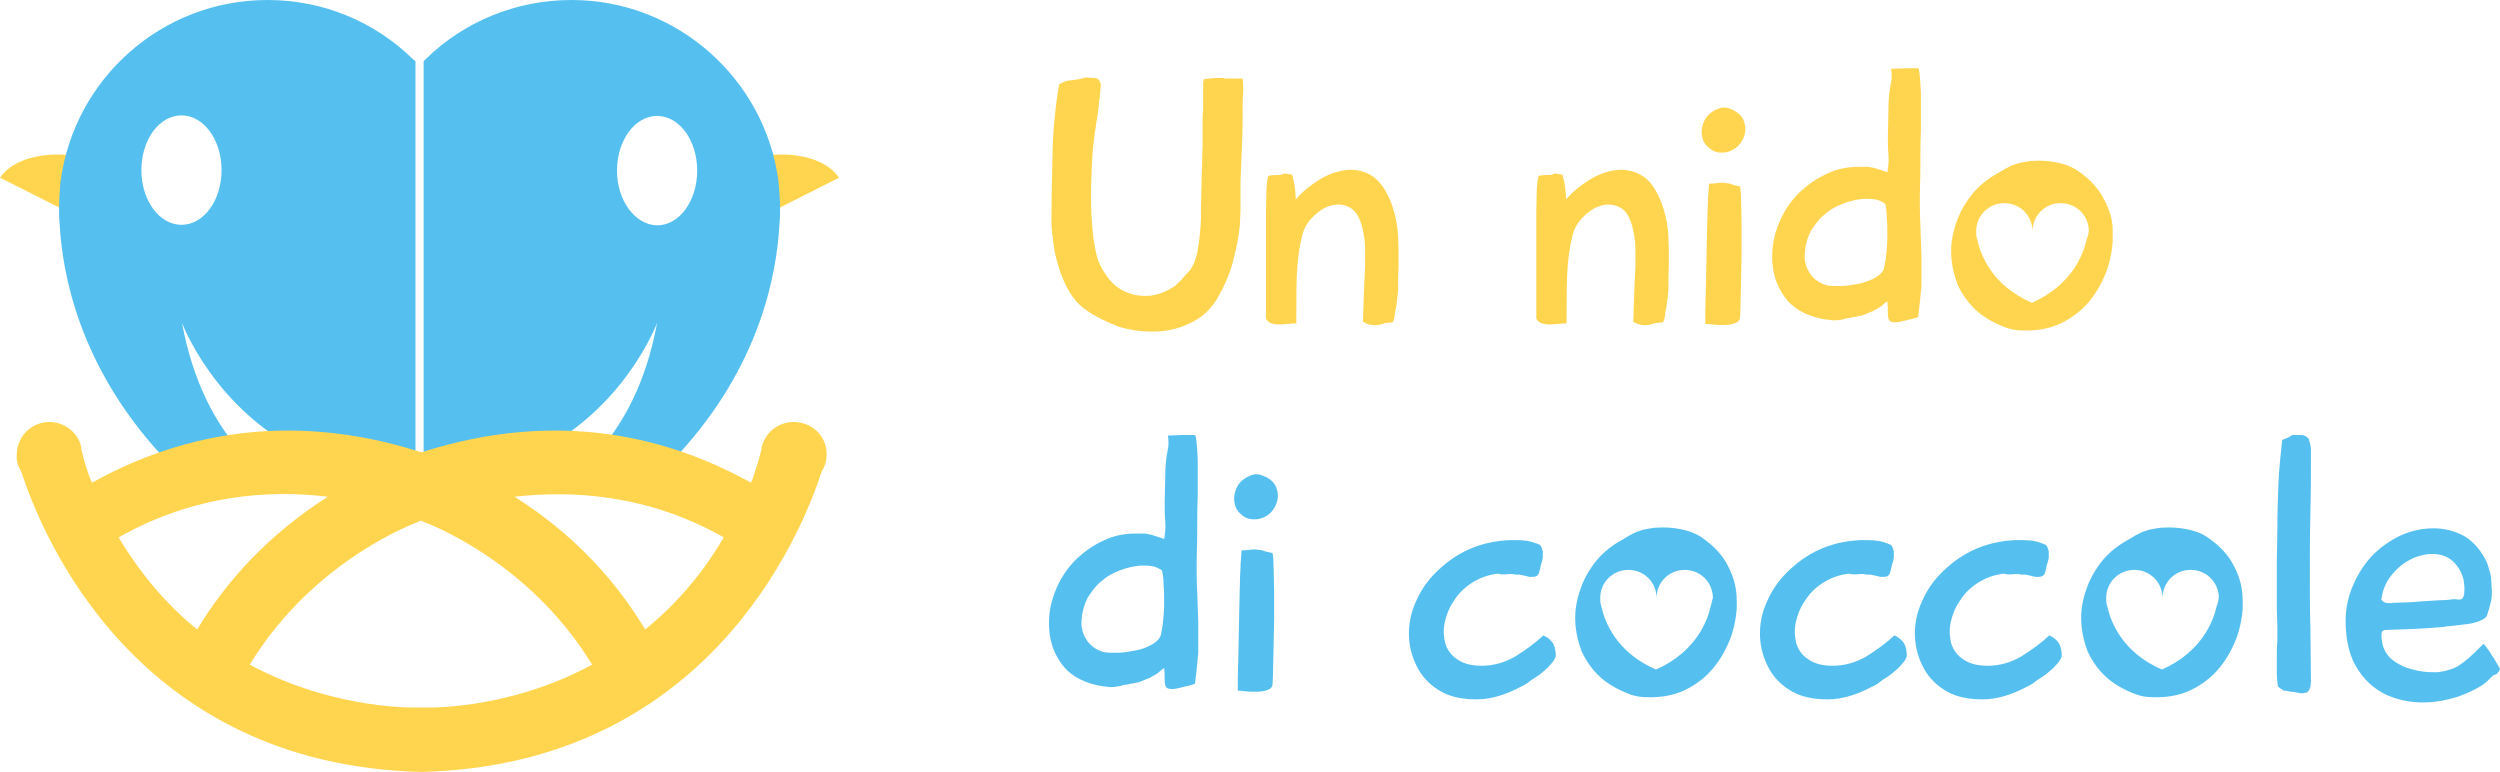 <?xml version="1.0" encoding="utf-8"?>
<!-- Generator: Adobe Illustrator 24.1.1, SVG Export Plug-In . SVG Version: 6.00 Build 0)  -->
<svg version="1.1" id="Livello_1" xmlns="http://www.w3.org/2000/svg" xmlns:xlink="http://www.w3.org/1999/xlink" x="0px" y="0px"
	 viewBox="0 0 461.5 142.6" style="enable-background:new 0 0 461.5 142.6;" xml:space="preserve">
<style type="text/css">
	.st0{fill:#FFD54F;}
	.st1{fill:#55C0EF;}
</style>
<g>
	<g>
		<g>
			<path class="st0" d="M12.4,28.6c0,0-8.7-1-12.4,4.2l11.3,5.7C11.3,38.5,10.7,34.8,12.4,28.6z"/>
			<g>
				<path class="st1" d="M76.1,10.8C69.2,4.1,59.8,0,49.4,0C29.8,0,13.7,14.6,11.2,33.4c0,0-0.1,0.4-0.1,1c-0.1,1.3-0.2,2.7-0.2,4
					c0,0.9,0,1.9,0.1,2.8c0.5,9.5,3.7,26.3,18.6,42.6h15.2c-5-5.5-9.2-13.3-11.2-24.2c0,0,6,16.2,23,24.2h20.1V65.7V11.3
					C76.4,11.1,76.1,10.8,76.1,10.8z M33.5,41.5c-4.1,0-7.4-4.5-7.4-10.1s3.3-10.1,7.4-10.1c4.1,0,7.4,4.5,7.4,10.1
					S37.6,41.5,33.5,41.5z"/>
			</g>
		</g>
		<g>
			<path class="st0" d="M142.5,28.6c0,0,8.7-1,12.4,4.2l-11.3,5.7C143.6,38.5,144.1,34.8,142.5,28.6z"/>
			<g>
				<path class="st1" d="M78.2,11.3v54.4v18.1h20.1c17-8,23-24.2,23-24.2c-2,10.9-6.2,18.7-11.2,24.2h15.2
					c14.9-16.2,18.1-33,18.6-42.6c0.1-0.9,0.1-1.9,0.1-2.8c0-1.4-0.1-2.7-0.2-4c-0.1-0.7-0.1-1-0.1-1C141.2,14.6,125,0,105.5,0
					C95.1,0,85.6,4.1,78.7,10.8C78.7,10.8,78.4,11.1,78.2,11.3z M113.9,31.5c0-5.6,3.3-10.1,7.4-10.1c4.1,0,7.4,4.5,7.4,10.1
					s-3.3,10.1-7.4,10.1C117.2,41.5,113.9,37,113.9,31.5z"/>
			</g>
		</g>
		<path class="st0" d="M146.5,77.9c-2.8,0-5.2,1.9-5.9,4.6l0,0c0,0.1,0,0.1,0,0.2c0,0,0,0,0,0.1c-0.5,2.3-1.3,4.4-1.7,5.7
			c-0.1,0.2-0.2,0.4-0.3,0.6c-14.7-8.2-35.3-13.8-60.8-5.6c-25.5-8.2-46.1-2.6-60.8,5.6c-0.1-0.2-0.2-0.4-0.3-0.6
			c-0.5-1.3-1.2-3.4-1.7-5.7c0,0,0,0,0-0.1c0-0.1,0-0.1,0-0.2l0,0c-0.6-2.6-3-4.6-5.9-4.6c-3.3,0-6,2.7-6,6C3,85,3.3,86.1,3.9,87
			c3.9,12,21.2,54.2,73.9,55.5l0,0l0,0c52.6-1.3,70-43.5,73.9-55.5c0.6-0.9,0.9-2,0.9-3.2C152.6,80.5,149.9,77.9,146.5,77.9z
			 M21.9,99.2c14.1-8,28.1-8.8,38.6-7.5c-11.1,7.1-18.8,15.7-24.1,24.5C31.2,112,26.2,106.4,21.9,99.2z M77.8,130.6L77.8,130.6
			L77.8,130.6c0,0-15.5,0.8-31.7-7.9c11.9-19.6,31.2-26.4,31.2-26.4c0,0,0,0,0,0c0,0,0,0,0,0c0,0,0.1-0.1,0.4-0.2
			c0.3,0.1,0.4,0.2,0.4,0.2c0,0,0,0,0,0c0,0,0,0,0,0c0,0,19.3,6.8,31.2,26.4C93.2,131.4,77.8,130.6,77.8,130.6z M119.1,116.2
			c-5.3-8.8-12.9-17.4-24.1-24.5c10.5-1.2,24.5-0.5,38.6,7.5C129.4,106.4,124.3,112,119.1,116.2z"/>
	</g>
	<path class="st0" d="M200.3,57.1c-1.1-0.8-2-1.8-2.8-3.1c-0.8-1.3-1.4-2.7-1.9-4.2c-0.5-1.5-0.9-3-1.1-4.6
		c-0.2-1.5-0.4-2.9-0.4-4.2c0-4.2,0.1-8.5,0.2-12.7c0.1-4.3,0.5-8.5,1.2-12.7c0.7-0.5,1.4-0.7,2.3-0.8c0.9-0.1,1.7-0.2,2.5-0.5
		c0.6,0,1.2,0.1,1.8,0.1c0.6,0,1,0.5,1.1,1.2c0,0.2,0,0.7-0.1,1.5c-0.1,0.8-0.2,1.7-0.3,2.6c-0.1,1-0.2,1.9-0.4,2.8
		c-0.1,0.9-0.2,1.5-0.3,2c-0.2,1.5-0.4,3.2-0.5,5.3c-0.1,2.1-0.2,4.2-0.2,6.4s0.1,4.3,0.3,6.4s0.5,3.7,0.9,5.1
		c0.5,1.5,1.3,2.8,2.2,3.9s2,1.9,3.3,2.4c1.2,0.5,2.6,0.7,4,0.6c1.4-0.1,2.8-0.6,4.3-1.5c0.3-0.1,0.6-0.4,0.9-0.7
		c0.3-0.3,0.7-0.6,1-1c0.3-0.4,0.6-0.7,0.9-1c0.3-0.3,0.6-0.6,0.7-0.9c0.5-0.7,0.8-1.6,1.1-2.8c0.2-1.2,0.4-2.3,0.5-3.5
		c0.1-1.2,0.2-2.2,0.2-3.1c0-0.9,0-1.5,0-1.7c0-1.5,0.1-2.9,0.1-4.4c0-1.2,0.1-2.5,0.1-3.9c0-1.4,0.1-2.6,0.1-3.5c0-0.6,0-1.2,0-1.6
		c0-0.5,0-0.9,0-1.3c0-0.4,0-0.9,0-1.4c0-0.5,0-1.1,0.1-1.8c0-0.1,0-0.5,0-1.1c0-0.6,0-1.2,0-1.9c0-0.7,0-1.3,0-1.9
		c0-0.6,0.1-0.9,0.2-1c1-0.1,1.7-0.2,2.2-0.2c0.5,0,0.9,0,1.3,0c0,0,0.2,0.1,0.6,0.1c0.4,0,0.8,0,1.2,0c0.5,0,0.9,0,1.2,0
		c0.4,0,0.6,0,0.6,0.1c0.1,0.7,0.1,1.4,0.1,2.1c0,0.7-0.1,1.3-0.1,2.1c0,2.3,0,4.8-0.1,7.3c-0.1,2.6-0.2,5-0.3,7.3
		c0,0.7,0,1.7,0,3.1s0,3-0.1,4.9c-0.2,1.8-0.5,3.9-1.1,6.1c-0.5,2.2-1.4,4.6-2.7,6.9c-1.2,2.3-2.8,3.9-4.9,5
		c-2.1,1.1-4.3,1.7-6.6,1.8c-2.4,0.1-4.7-0.2-7.1-0.9C204.2,59.4,202.1,58.4,200.3,57.1z"/>
	<path class="st0" d="M257.1,59.5c-0.3,0-0.7,0.1-1,0.1c-0.3,0-0.6,0.1-0.9,0.2c-1.3,0.4-2.5,0.3-3.6-0.4c0.1-3.4,0.2-6.7,0.4-10.1
		c0-1,0-2,0-3.1c0-1.1-0.1-2.1-0.3-3.1c-0.4-2.3-1.1-3.8-2.2-4.6c-1.1-0.7-2.3-0.9-3.6-0.6c-1.3,0.3-2.4,1-3.5,2.1
		c-1.1,1.1-1.7,2.2-2,3.4c-0.6,2.4-0.9,4.8-1,7.3c-0.1,2.5-0.1,4.9-0.1,7.3v1.7c-0.4,0-0.9,0-1.4,0.1c-0.6,0-1.1,0.1-1.7,0.1
		c-0.6,0-1.1-0.1-1.5-0.2c-0.5-0.2-0.8-0.5-1-0.9c0-0.4,0-1.3,0-2.7s0-3,0-4.9c0-1.9,0-3.9,0-6s0-4.1,0-5.9c0-1.8,0.1-3.3,0.1-4.6
		c0.1-1.2,0.2-1.9,0.3-2.1c0-0.1,0.2-0.2,0.4-0.2c0.2,0,0.5-0.1,0.8-0.1c0.3,0,0.5,0,0.8,0c0.2,0,0.4,0,0.6-0.1
		c0.2-0.2,0.5-0.2,0.9-0.1c0.4,0.1,0.7,0.1,0.9,0.1c0.2,0.7,0.4,1.4,0.5,2.2c0.1,0.8,0.2,1.6,0.2,2.4c1.2-1.4,2.7-2.6,4.3-3.6
		c1.6-1,3.3-1.6,4.9-1.8c1.6-0.2,3.2,0.1,4.6,0.9s2.6,2.3,3.6,4.6c0.9,2.2,1.4,4.6,1.5,7c0.1,2.5,0.1,4.9,0,7.2c0,0.5,0,1.1,0,1.9
		c0,0.8-0.1,1.6-0.2,2.4c-0.1,0.8-0.2,1.6-0.4,2.3C257.5,58.5,257.3,59.1,257.1,59.5z"/>
	<path class="st0" d="M307,59.5c-0.3,0-0.7,0.1-1,0.1c-0.3,0-0.6,0.1-0.9,0.2c-1.3,0.4-2.5,0.3-3.6-0.4c0.1-3.4,0.2-6.7,0.4-10.1
		c0-1,0-2,0-3.1c0-1.1-0.1-2.1-0.3-3.1c-0.4-2.3-1.1-3.8-2.2-4.6c-1.1-0.7-2.3-0.9-3.6-0.6c-1.3,0.3-2.4,1-3.5,2.1
		c-1.1,1.1-1.7,2.2-2,3.4c-0.6,2.4-0.9,4.8-1,7.3c-0.1,2.5-0.1,4.9-0.1,7.3v1.7c-0.4,0-0.9,0-1.4,0.1c-0.6,0-1.1,0.1-1.7,0.1
		c-0.6,0-1.1-0.1-1.5-0.2c-0.5-0.2-0.8-0.5-1-0.9c0-0.4,0-1.3,0-2.7s0-3,0-4.9c0-1.9,0-3.9,0-6s0-4.1,0-5.9c0-1.8,0.1-3.3,0.1-4.6
		c0.1-1.2,0.2-1.9,0.3-2.1c0-0.1,0.2-0.2,0.4-0.2c0.2,0,0.5-0.1,0.8-0.1c0.3,0,0.5,0,0.8,0s0.4,0,0.6-0.1c0.2-0.2,0.5-0.2,0.9-0.1
		c0.4,0.1,0.7,0.1,0.9,0.1c0.2,0.7,0.4,1.4,0.5,2.2c0.1,0.8,0.2,1.6,0.2,2.4c1.2-1.4,2.7-2.6,4.3-3.6c1.6-1,3.3-1.6,4.9-1.8
		c1.6-0.2,3.2,0.1,4.6,0.9c1.5,0.8,2.6,2.3,3.6,4.6c0.9,2.2,1.4,4.6,1.5,7c0.1,2.5,0.1,4.9,0,7.2c0,0.5,0,1.1,0,1.9
		c0,0.8-0.1,1.6-0.2,2.4c-0.1,0.8-0.2,1.6-0.4,2.3C307.4,58.5,307.2,59.1,307,59.5z"/>
	<path class="st0" d="M320.1,20.4c0.9,0.5,1.5,1.1,1.8,1.9c0.3,0.8,0.4,1.6,0.2,2.4c-0.2,0.8-0.6,1.6-1.2,2.2
		c-0.6,0.6-1.3,1-2.2,1.2c-1.3,0.2-2.3,0-3.1-0.7c-0.8-0.6-1.3-1.4-1.4-2.3c-0.2-0.9,0-1.9,0.4-2.8c0.5-1,1.3-1.7,2.5-2.2
		c0.7-0.3,1.2-0.3,1.7-0.2C319.3,20,319.7,20.2,320.1,20.4z M315.3,37.1c0-0.4,0-1,0.1-1.7c0-0.7,0.1-1.2,0.1-1.5
		c0.3,0,0.8,0,1.5-0.1c0.7-0.1,1.2-0.1,1.5,0c0.5,0,0.9,0.1,1.4,0.3s0.9,0.2,1.3,0.3c0.1,0.4,0.2,1.3,0.2,2.5c0,1.3,0.1,2.7,0.1,4.4
		c0,1.7,0,3.4,0,5.3c0,1.9-0.1,3.6-0.1,5.3c0,1.7-0.1,3.1-0.1,4.4c0,1.3-0.1,2.1-0.1,2.5c-0.1,0.4-0.4,0.7-1,0.9
		c-0.6,0.2-1.2,0.3-2,0.3c-0.7,0-1.4,0-2.1-0.1c-0.7-0.1-1.1-0.1-1.3-0.1c0-0.4,0-1.2,0-2.4c0-1.2,0.1-2.5,0.1-4.1
		c0-1.6,0.1-3.2,0.1-4.9s0.1-3.4,0.1-4.9c0-1.5,0.1-2.9,0.1-4S315.3,37.4,315.3,37.1z"/>
	<path class="st0" d="M354.1,58.5c-0.2,0.1-0.5,0.2-0.9,0.3c-0.3,0.1-0.6,0.2-0.8,0.2c-1.1,0.3-2,0.5-2.5,0.5
		c-0.5,0-0.9-0.1-1.1-0.3c-0.2-0.3-0.3-0.7-0.3-1.3c0-0.6,0-1.4-0.1-2.3c-0.4,0.3-0.8,0.6-1.1,0.9c-0.3,0.2-0.7,0.5-1,0.6
		c-0.3,0.2-0.6,0.4-1,0.5c-0.4,0.2-0.8,0.3-1.2,0.5c-0.2,0.1-0.5,0.2-0.8,0.2c-0.3,0.1-0.7,0.2-1,0.2c-0.4,0.1-0.7,0.2-1.1,0.2
		c-0.4,0.1-0.6,0.1-0.8,0.2c-0.8,0.2-1.6,0.3-2.4,0.2c-0.8-0.1-1.6-0.2-2.4-0.4c-2.7-0.7-4.7-1.9-6.1-3.8s-2.1-3.9-2.3-6.2
		c-0.2-2.3,0.1-4.7,1-7c0.9-2.4,2.2-4.4,4-6.2c1.5-1.4,3.2-2.6,5-3.4c1.8-0.9,3.8-1.3,5.9-1.3c0.3,0,0.7,0,1.2,0s0.8,0,1.1,0.1
		c0.7,0.1,1.2,0.3,1.5,0.4c0.4,0.1,0.9,0.3,1.5,0.5c0.2-1.1,0.3-2.2,0.2-3.3c-0.1-1.1-0.1-2.2-0.1-3.3c0-1.6,0.1-3.2,0.1-4.8
		s0.1-3.2,0.4-4.7c0.1-0.5,0.2-1,0.2-1.5c0-0.5,0-0.9-0.1-1.5l2.8-0.1h1.7c0.2,0,0.4,0,0.6,0.1c0.2,0.9,0.3,2.3,0.4,4.4
		c0,2.1,0,4.4,0,6.8c-0.1,2.4-0.1,4.8-0.1,7c0,2.2-0.1,3.9-0.1,5.1c0,1.8,0,3.6,0.1,5.5c0.1,1.9,0.1,3.8,0.2,5.7c0,1.9,0,3.8,0,5.6
		C354.5,55,354.3,56.8,354.1,58.5z M348,37.6c-0.6-0.4-1.2-0.7-1.9-0.8c-0.6-0.1-1.3-0.1-2-0.1c-1.3,0.1-2.6,0.4-3.9,0.9
		c-1.3,0.5-2.4,1.1-3.4,2c-1,0.8-1.8,1.9-2.5,3c-0.6,1.2-1,2.4-1.1,3.8c-0.1,0.8-0.1,1.6,0.1,2.2c0.1,0.7,0.5,1.4,0.9,2
		c0.8,1.1,1.9,1.8,3.2,2.1c0.5,0.1,1.2,0.1,2.3,0.1c1.1,0,2.2-0.2,3.3-0.4s2.2-0.6,3.1-1.1c0.9-0.5,1.5-1.1,1.7-1.8
		c0.1-0.6,0.3-1.4,0.4-2.5c0.1-1,0.2-2.1,0.2-3.3c0-1.2,0-2.3-0.1-3.4C348.3,39.2,348.2,38.3,348,37.6z"/>
	<path class="st1" d="M220.6,126.2c-0.2,0.1-0.5,0.2-0.9,0.3c-0.3,0.1-0.6,0.2-0.8,0.2c-1.1,0.3-2,0.5-2.5,0.5
		c-0.5,0-0.9-0.1-1.1-0.3c-0.2-0.3-0.3-0.7-0.3-1.3s0-1.4-0.1-2.3c-0.4,0.3-0.8,0.6-1.1,0.9c-0.3,0.2-0.7,0.5-1,0.6
		c-0.3,0.2-0.6,0.4-1,0.5c-0.4,0.2-0.8,0.3-1.2,0.5c-0.2,0.1-0.5,0.2-0.8,0.2c-0.3,0.1-0.7,0.2-1,0.2c-0.4,0.1-0.7,0.2-1.1,0.2
		c-0.4,0.1-0.6,0.1-0.8,0.2c-0.8,0.2-1.6,0.3-2.4,0.2c-0.8-0.1-1.6-0.2-2.4-0.4c-2.7-0.7-4.7-1.9-6.1-3.8s-2.1-3.9-2.3-6.2
		c-0.2-2.3,0.1-4.7,1-7c0.9-2.4,2.2-4.4,4-6.2c1.5-1.4,3.2-2.6,5-3.4c1.8-0.9,3.8-1.3,5.9-1.3c0.3,0,0.7,0,1.2,0s0.8,0,1.1,0.1
		c0.7,0.1,1.2,0.3,1.5,0.4c0.4,0.1,0.9,0.3,1.5,0.5c0.2-1.1,0.3-2.2,0.2-3.3c-0.1-1.1-0.1-2.2-0.1-3.3c0-1.6,0.1-3.2,0.1-4.8
		c0-1.6,0.1-3.2,0.4-4.7c0.1-0.5,0.2-1,0.2-1.5c0-0.5,0-0.9-0.1-1.5l2.8-0.1h1.7c0.2,0,0.4,0,0.6,0.1c0.2,0.9,0.3,2.3,0.4,4.4
		c0,2.1,0,4.4,0,6.8c-0.1,2.4-0.1,4.8-0.1,7c0,2.2-0.1,3.9-0.1,5.1c0,1.8,0,3.6,0.1,5.5c0.1,1.9,0.1,3.8,0.2,5.7c0,1.9,0,3.8,0,5.6
		C221,122.8,220.8,124.5,220.6,126.2z M214.5,105.3c-0.6-0.4-1.2-0.7-1.9-0.8c-0.6-0.1-1.3-0.1-2-0.1c-1.3,0.1-2.6,0.4-3.9,0.9
		c-1.3,0.5-2.4,1.1-3.4,2c-1,0.8-1.8,1.9-2.5,3c-0.6,1.2-1,2.4-1.1,3.8c-0.1,0.8-0.1,1.6,0.1,2.2c0.1,0.7,0.5,1.4,0.9,2
		c0.8,1.1,1.9,1.8,3.2,2.1c0.5,0.1,1.2,0.1,2.3,0.1c1.1,0,2.2-0.2,3.3-0.4c1.2-0.2,2.2-0.6,3.1-1.1c0.9-0.5,1.5-1.1,1.7-1.8
		c0.1-0.6,0.3-1.4,0.4-2.5c0.1-1,0.2-2.1,0.2-3.3c0-1.2,0-2.3-0.1-3.4C214.8,107,214.7,106.1,214.5,105.3z"/>
	<path class="st1" d="M233.8,88.1c0.9,0.5,1.5,1.1,1.8,1.9c0.3,0.8,0.4,1.6,0.2,2.4c-0.2,0.8-0.6,1.6-1.2,2.2
		c-0.6,0.6-1.3,1-2.2,1.2c-1.3,0.2-2.3,0-3.1-0.7c-0.8-0.6-1.3-1.4-1.4-2.3c-0.2-0.9,0-1.9,0.4-2.8c0.5-1,1.3-1.7,2.5-2.2
		c0.7-0.3,1.2-0.3,1.7-0.2C233,87.8,233.4,87.9,233.8,88.1z M229,104.8c0-0.4,0-1,0.1-1.7c0-0.7,0.1-1.2,0.1-1.5
		c0.3,0,0.8,0,1.5-0.1c0.7-0.1,1.2-0.1,1.5,0c0.5,0,0.9,0.1,1.4,0.3c0.5,0.1,0.9,0.2,1.3,0.3c0.1,0.4,0.2,1.3,0.2,2.5
		c0,1.3,0.1,2.7,0.1,4.4c0,1.7,0,3.4,0,5.3c0,1.9-0.1,3.6-0.1,5.3c0,1.7-0.1,3.1-0.1,4.4c0,1.3-0.1,2.1-0.1,2.5
		c-0.1,0.4-0.4,0.7-1,0.9c-0.6,0.2-1.2,0.3-2,0.3c-0.7,0-1.4,0-2.1-0.1c-0.7-0.1-1.1-0.1-1.3-0.1c0-0.4,0-1.2,0-2.4
		c0-1.2,0.1-2.5,0.1-4.1c0-1.6,0.1-3.2,0.1-4.9c0-1.7,0.1-3.4,0.1-4.9c0-1.5,0.1-2.9,0.1-4S229,105.2,229,104.8z"/>
	<path class="st1" d="M280.9,126.7c-3,1.6-5.7,2.4-8.3,2.4c-2.5,0-4.7-0.4-6.5-1.4c-1.8-1-3.3-2.4-4.3-4.2c-1-1.8-1.6-3.8-1.7-5.9
		c-0.1-2.2,0.3-4.4,1.3-6.6c1-2.3,2.5-4.4,4.7-6.3c3.6-3.2,7.8-4.8,12.7-5c0.9,0,1.9,0,2.8,0.1c0.9,0.1,1.8,0.4,2.7,0.8
		c0.3,0.4,0.4,0.8,0.5,1.2c0,0.4,0,0.8,0,1.1c-0.1,0.4-0.1,0.8-0.3,1.2c-0.1,0.4-0.2,0.9-0.3,1.3c-0.1,0.6-0.4,0.9-0.7,1
		c-0.3,0.1-0.7,0.1-1.1,0.1c-0.4-0.1-0.9-0.2-1.3-0.3c-0.4-0.1-0.9-0.2-1.2-0.1c-0.4-0.1-0.9-0.2-1.7-0.1c-0.8,0.1-1.3,0-1.7-0.1
		c-1.8,0.2-3.4,0.8-4.8,1.7c-1.4,0.9-2.5,2-3.3,3.3c-0.9,1.3-1.4,2.6-1.7,4c-0.3,1.4-0.2,2.7,0.1,3.9c0.4,1.2,1.1,2.2,2.2,2.9
		c1.1,0.8,2.6,1.2,4.5,1.2c2.2,0,4.3-0.6,6.2-1.7c1.9-1.2,3.6-2.4,5.2-3.9c0.7,0.3,1.2,0.7,1.6,1.2c0.4,0.5,0.7,1.4,0.7,2.6
		c-0.1,0.5-0.5,1.1-1,1.6c-0.5,0.6-1.1,1.1-1.7,1.6c-0.6,0.5-1.3,0.9-1.9,1.3C281.9,126.2,281.3,126.5,280.9,126.7z"/>
	<path class="st1" d="M345.7,126.7c-3,1.6-5.7,2.4-8.3,2.4c-2.5,0-4.7-0.4-6.5-1.4c-1.8-1-3.3-2.4-4.3-4.2c-1-1.8-1.6-3.8-1.7-5.9
		c-0.1-2.2,0.3-4.4,1.3-6.6c1-2.3,2.5-4.4,4.7-6.3c3.6-3.2,7.8-4.8,12.7-5c0.9,0,1.9,0,2.8,0.1c0.9,0.1,1.8,0.4,2.7,0.8
		c0.3,0.4,0.4,0.8,0.5,1.2c0,0.4,0,0.8,0,1.1c-0.1,0.4-0.1,0.8-0.3,1.2c-0.1,0.4-0.2,0.9-0.3,1.3c-0.1,0.6-0.4,0.9-0.7,1
		c-0.3,0.1-0.7,0.1-1.1,0.1c-0.4-0.1-0.9-0.2-1.3-0.3c-0.4-0.1-0.9-0.2-1.2-0.1c-0.4-0.1-0.9-0.2-1.7-0.1c-0.8,0.1-1.3,0-1.7-0.1
		c-1.8,0.2-3.4,0.8-4.8,1.7c-1.4,0.9-2.5,2-3.3,3.3c-0.9,1.3-1.4,2.6-1.7,4c-0.3,1.4-0.2,2.7,0.1,3.9c0.4,1.2,1.1,2.2,2.2,2.9
		c1.1,0.8,2.6,1.2,4.5,1.2c2.2,0,4.3-0.6,6.2-1.7c1.9-1.2,3.6-2.4,5.2-3.9c0.7,0.3,1.2,0.7,1.6,1.2c0.4,0.5,0.7,1.4,0.7,2.6
		c-0.1,0.5-0.5,1.1-1,1.6c-0.5,0.6-1.1,1.1-1.7,1.6c-0.6,0.5-1.3,0.9-1.9,1.3C346.7,126.2,346.2,126.5,345.7,126.7z"/>
	<path class="st1" d="M374.3,126.7c-3,1.6-5.7,2.4-8.3,2.4c-2.5,0-4.7-0.4-6.5-1.4c-1.8-1-3.3-2.4-4.3-4.2c-1-1.8-1.6-3.8-1.7-5.9
		c-0.1-2.2,0.3-4.4,1.3-6.6c1-2.3,2.5-4.4,4.7-6.3c3.6-3.2,7.8-4.8,12.7-5c0.9,0,1.9,0,2.8,0.1c0.9,0.1,1.8,0.4,2.7,0.8
		c0.3,0.4,0.4,0.8,0.5,1.2c0,0.4,0,0.8,0,1.1c-0.1,0.4-0.1,0.8-0.3,1.2c-0.1,0.4-0.2,0.9-0.3,1.3c-0.1,0.6-0.4,0.9-0.7,1
		c-0.3,0.1-0.7,0.1-1.1,0.1c-0.4-0.1-0.9-0.2-1.3-0.3c-0.4-0.1-0.9-0.2-1.2-0.1c-0.4-0.1-0.9-0.2-1.7-0.1c-0.8,0.1-1.3,0-1.7-0.1
		c-1.8,0.2-3.4,0.8-4.8,1.7c-1.4,0.9-2.5,2-3.3,3.3c-0.9,1.3-1.4,2.6-1.7,4c-0.3,1.4-0.2,2.7,0.1,3.9c0.4,1.2,1.1,2.2,2.2,2.9
		c1.1,0.8,2.6,1.2,4.5,1.2c2.2,0,4.3-0.6,6.2-1.7c1.9-1.2,3.6-2.4,5.2-3.9c0.7,0.3,1.2,0.7,1.6,1.2c0.4,0.5,0.7,1.4,0.7,2.6
		c-0.1,0.5-0.5,1.1-1,1.6c-0.5,0.6-1.1,1.1-1.7,1.6c-0.6,0.5-1.3,0.9-1.9,1.3C375.3,126.2,374.7,126.5,374.3,126.7z"/>
	<path class="st1" d="M420.5,126.7c-0.1-0.7-0.2-1.5-0.2-2.5c0-0.9,0-1.9,0-2.9c0-1,0-2,0.1-2.9c0-0.9,0-1.8,0-2.5
		c0-1.4-0.1-2.6-0.1-3.4c0-0.9,0-1.7,0-2.5c0-0.8,0-1.6,0-2.5c0-0.9,0-2,0-3.4l0.1-6.7c0-2.7,0.1-5.4,0.2-8.1
		c0.1-2.7,0.4-5.4,0.7-8.1c0.6-0.2,1.3-0.5,1.9-0.9c0.6,0,1.1,0,1.6,0c0.5,0,0.9,0.2,1.4,0.7c0.2,0.7,0.4,1.4,0.4,2.1
		c0,3.9,0,7.7-0.1,11.6s-0.1,7.7-0.1,11.5c0,3.3,0,6.5,0.1,9.7c0,3.2,0.1,6.5,0.1,9.7c0,0.8-0.1,1.3-0.3,1.7
		c-0.2,0.4-0.5,0.6-0.8,0.6c-0.4,0.1-0.8,0.1-1.2,0c-0.5-0.1-0.9-0.2-1.4-0.2c-0.4-0.1-0.8-0.2-1.3-0.2
		C421.2,127.2,420.8,127,420.5,126.7z"/>
	<path class="st1" d="M459.9,125c-0.2,0.2-0.5,0.5-0.8,0.8c-0.4,0.3-0.7,0.6-0.9,0.7c-2.6,1.6-5.4,2.6-8.4,3
		c-2.9,0.4-5.7,0.1-8.2-0.8c-2.5-0.9-4.6-2.5-6.2-4.9c-1.6-2.3-2.4-5.4-2.4-9.2c0-2.1,0.4-4,1.1-5.9c0.7-1.8,1.7-3.6,3-5.2
		c1.3-1.6,2.9-2.9,4.8-4c1.9-1.1,3.9-1.7,5.9-1.9s4,0,5.9,0.8c1.9,0.7,3.4,2.1,4.6,4c0.5,0.8,0.9,1.6,1.1,2.4
		c0.3,0.9,0.5,1.8,0.5,2.7c0,0.5,0.1,1,0.1,1.6c0,0.6,0,1.1-0.1,1.6c-0.2,1-0.5,2-0.8,2.9c-0.1,0.4-0.6,0.7-1.3,1
		c-0.7,0.3-1.5,0.5-2.3,0.6c-0.8,0.1-1.7,0.2-2.5,0.3c-0.8,0.1-1.4,0.1-1.7,0.2c-1.9,0.2-3.8,0.3-5.6,0.4c-1.9,0.1-3.7,0.1-5.6,0.2
		l-0.4,0.3c-0.1,0.5-0.1,1,0,1.6c0.1,1.2,0.6,2.2,1.3,3s1.6,1.3,2.6,1.8c1,0.4,2.1,0.7,3.2,0.9c1.1,0.2,2.2,0.2,3.1,0.2
		c0.8-0.1,1.4-0.2,2-0.4c0.6-0.1,1.2-0.4,1.8-0.7c0.6-0.4,1.3-0.9,2-1.5c0.7-0.6,1.6-1.5,2.7-2.6c0.1,0,0.3,0.1,0.6,0.6
		c0.3,0.4,0.7,0.9,1,1.5c0.4,0.5,0.7,1.1,1,1.6c0.3,0.5,0.5,0.8,0.5,0.9c-0.1,0.3-0.3,0.6-0.7,1C460.4,124.5,460.1,124.8,459.9,125z
		 M454.4,110.6c0.2-0.1,0.3-0.3,0.4-0.6c0.1-0.2,0.1-0.5,0.1-0.7c0.1-0.6,0-1.3-0.1-2.2c-0.2-0.8-0.5-1.5-0.8-2
		c-0.9-1.5-2.1-2.4-3.6-2.7c-1.5-0.3-3-0.1-4.6,0.5c-1.5,0.6-2.9,1.6-4.1,3c-1.2,1.4-1.9,3-2.1,4.8c0.2,0.3,0.5,0.5,0.9,0.6
		c0.1,0,0.5,0.1,1.1,0c0.7,0,1.5-0.1,2.4-0.1c1,0,2-0.1,3.2-0.2c1.1-0.1,2.2-0.1,3.2-0.2c1,0,1.9-0.1,2.6-0.2
		C453.8,110.7,454.2,110.7,454.4,110.6z"/>
	<path class="st1" d="M319,104.5c-1-2-2.6-3.7-4.6-5.1c-1.2-0.9-2.6-1.4-4.1-1.7c-1.5-0.3-2.9-0.4-4.4-0.3c-0.5,0-1,0.1-1.6,0.2
		c-0.6,0.1-1.1,0.2-1.6,0.4c-0.7,0.2-1.3,0.5-2,0.9c-0.6,0.4-1.2,0.7-1.7,1c-1.9,1.1-3.5,2.5-4.7,4.1c-1.2,1.6-2.1,3.3-2.7,5.2
		c-0.6,1.8-0.9,3.7-0.8,5.6c0.1,1.9,0.5,3.7,1.2,5.5c0.8,1.7,1.9,3.3,3.3,4.6c1.4,1.3,3.3,2.4,5.4,3.2c1,0.4,2.1,0.6,3.2,0.6
		c2.6,0.1,5-0.3,7.1-1.3c2.1-1,3.9-2.4,5.3-4.1c1.4-1.7,2.5-3.7,3.3-5.9c0.7-2.2,1.1-4.4,1-6.6C320.6,108.7,320.1,106.6,319,104.5z
		 M315.8,111.9c-0.6,2.7-2.7,8.4-10.1,11.7c-7.4-3.2-9.5-8.9-10.1-11.7c-0.2-0.5-0.2-1-0.2-1.5c0-2.9,2.3-5.2,5.2-5.2
		c2.9,0,5.2,2.3,5.2,5.2c0-2.9,2.3-5.2,5.2-5.2c2.9,0,5.2,2.3,5.2,5.2C316,110.9,316,111.4,315.8,111.9z"/>
	<path class="st0" d="M388.4,36.8c-1-2-2.6-3.7-4.6-5.1c-1.2-0.9-2.6-1.4-4.1-1.7c-1.5-0.3-2.9-0.4-4.4-0.3c-0.5,0-1,0.1-1.6,0.2
		c-0.6,0.1-1.1,0.2-1.6,0.4c-0.7,0.2-1.3,0.5-2,0.9c-0.6,0.4-1.2,0.7-1.7,1c-1.9,1.1-3.5,2.5-4.7,4.1c-1.2,1.6-2.1,3.3-2.7,5.2
		c-0.6,1.8-0.9,3.7-0.8,5.6c0.1,1.9,0.5,3.7,1.2,5.5c0.8,1.7,1.9,3.3,3.3,4.6c1.4,1.3,3.3,2.4,5.4,3.2c1,0.4,2.1,0.6,3.2,0.6
		c2.6,0.1,5-0.3,7.1-1.3c2.1-1,3.9-2.4,5.3-4.1c1.4-1.7,2.5-3.7,3.3-5.9c0.7-2.2,1.1-4.4,1-6.6C390.1,40.9,389.5,38.8,388.4,36.8z
		 M385.2,44.2c-0.6,2.7-2.7,8.4-10.1,11.7c-7.4-3.2-9.5-8.9-10.1-11.7c-0.2-0.5-0.2-1-0.2-1.5c0-2.9,2.3-5.2,5.2-5.2
		c2.9,0,5.2,2.3,5.2,5.2c0-2.9,2.3-5.2,5.2-5.2c2.9,0,5.2,2.3,5.2,5.2C385.5,43.2,385.4,43.7,385.2,44.2z"/>
	<path class="st1" d="M412.4,104.5c-1-2-2.6-3.7-4.6-5.1c-1.2-0.9-2.6-1.4-4.1-1.7c-1.5-0.3-2.9-0.4-4.4-0.3c-0.5,0-1,0.1-1.6,0.2
		c-0.6,0.1-1.1,0.2-1.6,0.4c-0.7,0.2-1.3,0.5-2,0.9c-0.6,0.4-1.2,0.7-1.7,1c-1.9,1.1-3.5,2.5-4.7,4.1c-1.2,1.6-2.1,3.3-2.7,5.2
		c-0.6,1.8-0.9,3.7-0.8,5.6c0.1,1.9,0.5,3.7,1.2,5.5c0.8,1.7,1.9,3.3,3.3,4.6s3.3,2.4,5.4,3.2c1,0.4,2.1,0.6,3.2,0.6
		c2.6,0.1,5-0.3,7.1-1.3c2.1-1,3.9-2.4,5.3-4.1c1.4-1.7,2.5-3.7,3.3-5.9c0.7-2.2,1.1-4.4,1-6.6C414,108.7,413.5,106.6,412.4,104.5z
		 M409.2,111.9c-0.6,2.7-2.7,8.4-10.1,11.7c-7.4-3.2-9.5-8.9-10.1-11.7c-0.2-0.5-0.2-1-0.2-1.5c0-2.9,2.3-5.2,5.2-5.2
		c2.9,0,5.2,2.3,5.2,5.2c0-2.9,2.3-5.2,5.2-5.2c2.9,0,5.2,2.3,5.2,5.2C409.5,110.9,409.4,111.4,409.2,111.9z"/>
</g>
</svg>
